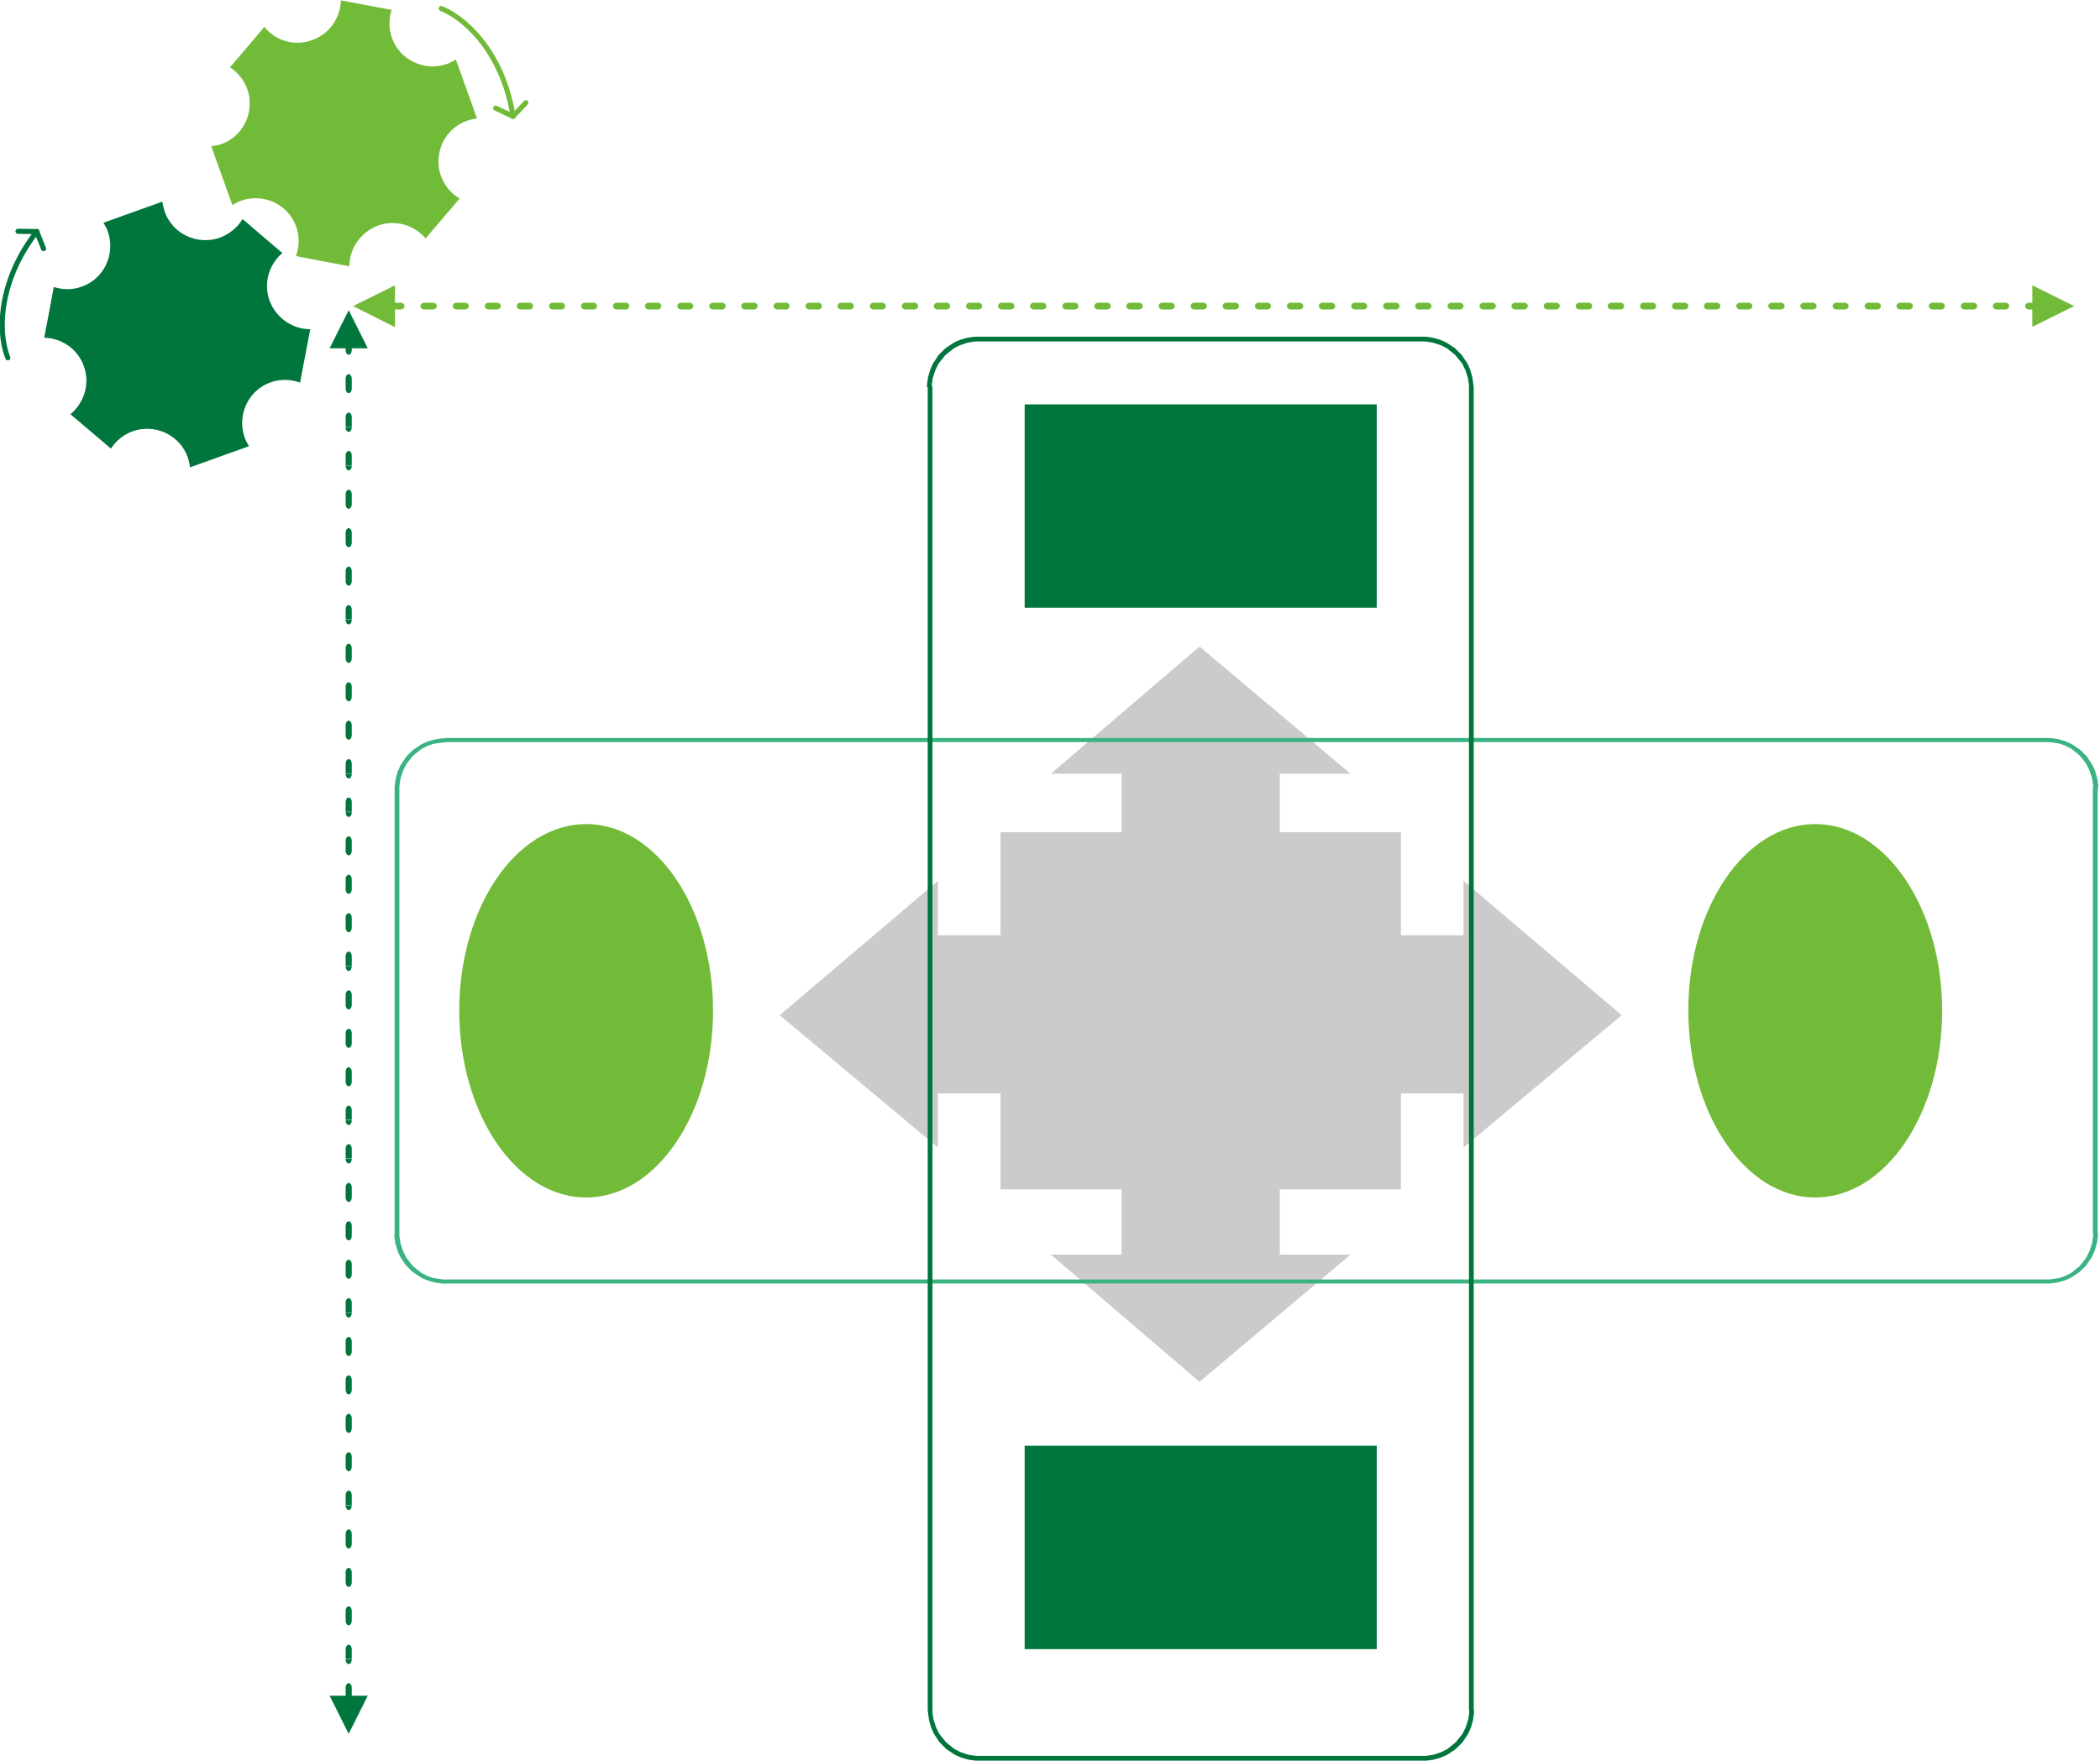 <?xml version="1.0" encoding="utf-8"?>
<!-- Generator: Adobe Illustrator 22.0.0, SVG Export Plug-In . SVG Version: 6.00 Build 0)  -->
<svg version="1.1" id="图层_1" xmlns="http://www.w3.org/2000/svg" xmlns:xlink="http://www.w3.org/1999/xlink" x="0px" y="0px"
	 viewBox="0 0 617.3 517.9" style="enable-background:new 0 0 617.3 517.9;" xml:space="preserve">
<style type="text/css">
	.st0{fill:#00753C;}
	.st1{fill:#CBCBCB;}
	.st2{fill:#39B382;}
	.st3{fill:#72BB38;}
	.st4{fill:none;stroke:#72BB38;stroke-width:1.5;stroke-linecap:round;stroke-linejoin:round;stroke-miterlimit:22.926;}
	.st5{fill:none;stroke:#00753C;stroke-width:1.5;stroke-linecap:round;stroke-linejoin:round;stroke-miterlimit:22.926;}
</style>
<rect x="301.2" y="425.1" class="st0" width="103.5" height="59.8"/>
<rect x="301.2" y="118.9" class="st0" width="103.5" height="59.8"/>
<rect x="265.7" y="275" class="st1" width="35" height="46.5"/>
<rect x="399.8" y="275" class="st1" width="35" height="46.5"/>
<polygon class="st1" points="430.2,337.4 430.2,259 476.7,298.5 "/>
<rect x="294.1" y="244.7" class="st1" width="117.7" height="105"/>
<rect x="329.7" y="220.8" class="st1" width="46.5" height="35"/>
<rect x="329.7" y="338.6" class="st1" width="46.5" height="35"/>
<polygon class="st1" points="308.9,227.5 397,227.5 352.6,190.1 "/>
<polygon class="st1" points="308.9,368.9 397,368.9 352.6,406.3 "/>
<polygon class="st1" points="275.7,337.4 275.7,259 229.2,298.5 "/>
<path class="st2" d="M116,362.6c0-0.3,0.3-0.6,0.7-0.6c0.4,0,0.7,0.3,0.7,0.6H116z M116,362.6h1.4v0.7l0.1,0.7l0.1,0.7l0.1,0.7
	l0.2,0.7l0.2,0.6l0.2,0.6l0.2,0.6l0.3,0.6l0.3,0.6l0.3,0.6l0.4,0.6l0.4,0.5l0.4,0.5l0.4,0.5l0.4,0.5l0.5,0.4l0.5,0.4l0.5,0.4
	l0.5,0.4l0.5,0.4l0.6,0.3l0.6,0.3l0.6,0.3l0.6,0.2l0.6,0.2l0.6,0.2l0.6,0.1l0.7,0.1l0.7,0.1l0.7,0.1h0.7v1.2h-0.8l-0.8-0.1l-0.8-0.1
	l-0.7-0.1l-0.7-0.2l-0.7-0.2l-0.7-0.2l-0.7-0.3l-0.7-0.3l-0.6-0.3l-0.6-0.4l-0.6-0.4l-0.6-0.4l-0.6-0.4l-0.5-0.5l-0.5-0.5l-0.5-0.5
	l-0.5-0.5l-0.4-0.6l-0.4-0.6l-0.4-0.6l-0.4-0.6l-0.3-0.6l-0.3-0.7l-0.3-0.7l-0.2-0.7l-0.2-0.7l-0.2-0.7l-0.1-0.7l-0.1-0.7l-0.1-0.7
	L116,362.6z M130.9,377.4c-0.4,0-0.7-0.3-0.7-0.6c0-0.3,0.3-0.6,0.7-0.6V377.4z M130.9,376.2h470.9v1.2H130.9V376.2z M601.8,377.4
	c-0.4,0-0.7-0.3-0.7-0.6c0-0.3,0.3-0.6,0.7-0.6V377.4z M601.8,377.4v-1.2h0.7l0.7-0.1l0.7-0.1l0.7-0.1l0.6-0.1l0.6-0.2l0.6-0.2
	l0.6-0.2l0.6-0.3l0.6-0.3l0.6-0.3l0.5-0.4l0.5-0.4l0.5-0.4l0.5-0.4l0.5-0.4l0.4-0.5l0.4-0.5l0.4-0.5l0.4-0.5l0.4-0.6l0.3-0.6
	l0.3-0.6l0.3-0.6l0.2-0.6l0.2-0.6l0.2-0.6l0.2-0.7l0.1-0.7l0.1-0.7l0.1-0.7v-0.7h1.4v0.8l-0.1,0.7l-0.1,0.7l-0.1,0.7l-0.2,0.7
	l-0.2,0.7l-0.2,0.7l-0.3,0.7l-0.3,0.7l-0.3,0.6l-0.4,0.6l-0.4,0.6l-0.4,0.6l-0.4,0.6l-0.5,0.5l-0.5,0.5l-0.5,0.5l-0.5,0.5l-0.6,0.4
	l-0.6,0.4l-0.6,0.4l-0.6,0.4l-0.6,0.3l-0.7,0.3l-0.7,0.3l-0.7,0.2l-0.7,0.2l-0.7,0.2l-0.7,0.1l-0.8,0.1l-0.8,0.1H601.8z
	 M616.7,362.6c0,0.3-0.3,0.6-0.7,0.6s-0.7-0.3-0.7-0.6H616.7z M615.2,362.6V231.8h1.4v130.8H615.2z M616.7,231.8
	c0,0.3-0.3,0.6-0.7,0.6s-0.7-0.3-0.7-0.6H616.7z M616.7,231.8h-1.4v-0.7l-0.1-0.7l-0.1-0.7L615,229l-0.2-0.7l-0.2-0.6l-0.2-0.6
	l-0.2-0.6l-0.3-0.6l-0.3-0.6l-0.3-0.6l-0.4-0.6l-0.4-0.5l-0.4-0.5l-0.4-0.5l-0.4-0.5l-0.5-0.4l-0.5-0.4l-0.5-0.4l-0.5-0.4l-0.5-0.4
	l-0.6-0.3l-0.6-0.3l-0.6-0.3l-0.6-0.2l-0.6-0.2l-0.6-0.2l-0.6-0.1l-0.7-0.1l-0.7-0.1l-0.7-0.1h-0.7V217h0.8l0.8,0.1l0.8,0.1l0.7,0.1
	l0.7,0.2l0.7,0.2l0.7,0.2l0.7,0.3l0.7,0.3l0.6,0.3l0.6,0.4l0.6,0.4l0.6,0.4l0.6,0.4l0.5,0.5l0.5,0.5l0.5,0.5l0.5,0.5l0.4,0.6
	l0.4,0.6l0.4,0.6l0.4,0.6l0.3,0.6l0.3,0.7l0.3,0.7l0.2,0.7l0.2,0.7l0.2,0.7l0.1,0.7l0.1,0.7l0.1,0.7L616.7,231.8z M601.8,217.1
	c0.4,0,0.7,0.3,0.7,0.6s-0.3,0.6-0.7,0.6V217.1z M601.8,218.2H130.9V217h470.9V218.2z M130.9,217.1c0.4,0,0.7,0.3,0.7,0.6
	s-0.3,0.6-0.7,0.6V217.1z M130.9,217.1v1.2h-0.7l-0.7,0.1l-0.7,0.1l-0.7,0.1l-0.6,0.1l-0.6,0.2l-0.6,0.2l-0.6,0.2l-0.6,0.3l-0.6,0.3
	l-0.6,0.3l-0.5,0.4l-0.5,0.4l-0.5,0.4l-0.5,0.4l-0.5,0.4l-0.4,0.5l-0.4,0.5l-0.4,0.5l-0.4,0.5l-0.4,0.6l-0.3,0.6l-0.3,0.6l-0.3,0.6
	l-0.2,0.6l-0.2,0.6l-0.2,0.6l-0.2,0.7l-0.1,0.7l-0.1,0.7l-0.1,0.7v0.7H116v-0.8l0.1-0.7l0.1-0.7l0.1-0.7l0.2-0.7l0.2-0.7l0.2-0.7
	l0.3-0.7l0.3-0.7l0.3-0.6l0.4-0.6l0.4-0.6l0.4-0.6l0.4-0.6l0.5-0.5l0.5-0.5l0.5-0.5l0.5-0.5l0.6-0.4l0.6-0.4l0.6-0.4l0.6-0.4
	l0.6-0.3l0.7-0.3l0.7-0.3l0.7-0.2l0.7-0.2l0.7-0.2l0.7-0.1l0.8-0.1l0.8-0.1L130.9,217.1z M116,231.8c0-0.3,0.3-0.6,0.7-0.6
	c0.4,0,0.7,0.3,0.7,0.6H116z M117.4,231.8v130.8H116V231.8H117.4z"/>
<path class="st3" d="M172.3,242.3c20.6,0,37.3,24.6,37.3,54.9c0,30.3-16.7,54.9-37.3,54.9S135,327.5,135,297.2
	C135,266.9,151.7,242.3,172.3,242.3"/>
<path class="st3" d="M533.6,242.3c20.6,0,37.3,24.6,37.3,54.9c0,30.3-16.7,54.9-37.3,54.9s-37.3-24.6-37.3-54.9
	C496.2,266.9,513,242.3,533.6,242.3"/>
<path class="st3" d="M77.7,7.9l-5.5,6.5l-4.6,5.4c2.3,1.5,4.1,3.7,5.1,6.4c2.3,6.6-1.1,13.9-7.7,16.2c-1,0.3-2,0.5-2.9,0.6l3.2,8.9
	l3,8.4c0.8-0.5,1.7-1,2.6-1.3c6.6-2.3,13.9,1.1,16.2,7.7c1,2.9,0.9,5.9-0.1,8.6l7.3,1.4l8.4,1.6c0-5.2,3.3-10.1,8.5-12
	c5.1-1.8,10.6-0.1,13.9,3.8l5.2-6.1l4.8-5.6c-2.5-1.5-4.4-3.8-5.5-6.7c-2.3-6.6,1.1-13.9,7.7-16.2c0.9-0.3,1.9-0.5,2.9-0.7l-3-8.4
	l-3.2-8.9c-0.8,0.5-1.7,1-2.6,1.3c-6.6,2.3-13.9-1.1-16.2-7.7c-1-2.7-0.9-5.6-0.1-8.2l-7-1.3l-7.9-1.5c-0.1,5.1-3.3,9.9-8.5,11.7
	C86.6,13.7,81,12,77.7,7.9"/>
<path class="st0" d="M20.7,121.8l6.5,5.5l5.4,4.6c1.5-2.3,3.7-4.1,6.4-5.1c6.6-2.3,13.9,1.1,16.2,7.7c0.3,0.9,0.5,1.9,0.7,2.9
	l8.9-3.2l8.4-3c-0.5-0.8-1-1.7-1.3-2.6c-2.3-6.6,1.1-13.9,7.7-16.2c2.9-1,5.9-0.9,8.6,0.1l1.4-7.3l1.6-8.4c-5.2,0-10.1-3.3-12-8.5
	c-1.8-5.1-0.1-10.6,3.8-13.9l-6.1-5.2l-5.6-4.8c-1.5,2.5-3.8,4.4-6.7,5.5c-6.6,2.3-13.9-1.1-16.2-7.7c-0.3-0.9-0.5-1.9-0.7-2.9
	l-8.4,3l-8.9,3.2c0.5,0.8,1,1.7,1.3,2.6C34,74.7,30.6,82,24,84.3c-2.7,1-5.6,0.9-8.2,0.1l-1.3,7L13,99.3c5.1,0.1,9.9,3.3,11.7,8.5
	C26.5,112.9,24.7,118.5,20.7,121.8"/>
<path class="st4" d="M129.7,2.5c8.7,3.6,18.5,14.8,21.1,31.7"/>
<line class="st4" x1="145.7" y1="31.8" x2="150.8" y2="34.2"/>
<line class="st4" x1="154.6" y1="30.2" x2="150.8" y2="34.2"/>
<path class="st5" d="M2.3,105.2c-3.4-8.7-2-23.6,8.5-37.1"/>
<line class="st5" x1="12.8" y1="73.1" x2="10.8" y2="68.1"/>
<line class="st5" x1="5.3" y1="68" x2="10.8" y2="68.1"/>
<path class="st3" d="M598.1,89c0.7,0,1.2,0.4,1.2,1s-0.5,1-1.2,1V89z M609.7,90l-12.3,6.1V83.9L609.7,90z M598.1,91h-1.6v-2h1.6V91z
	 M596.5,91c-0.7,0-1.2-0.4-1.2-1s0.5-1,1.2-1V91z M589.4,89c0.7,0,1.2,0.4,1.2,1s-0.5,1-1.2,1V89z M589.4,89v2H587v-2H589.4z
	 M587,91c-0.7,0-1.2-0.4-1.2-1s0.5-1,1.2-1V91z M580,89c0.7,0,1.2,0.4,1.2,1s-0.5,1-1.2,1V89z M580,89v2h-2.4v-2H580z M577.6,91
	c-0.7,0-1.2-0.4-1.2-1s0.5-1,1.2-1V91z M570.5,89c0.7,0,1.2,0.4,1.2,1s-0.5,1-1.2,1V89z M570.5,89v2h-2.4v-2H570.5z M568.2,91
	c-0.7,0-1.2-0.4-1.2-1s0.5-1,1.2-1V91z M561.1,89c0.7,0,1.2,0.4,1.2,1s-0.5,1-1.2,1V89z M561.1,89v2h-2.4v-2H561.1z M558.7,91
	c-0.7,0-1.2-0.4-1.2-1s0.5-1,1.2-1V91z M551.7,89c0.7,0,1.2,0.4,1.2,1s-0.5,1-1.2,1V89z M551.7,89v2h-2.4v-2H551.7z M549.3,91
	c-0.7,0-1.2-0.4-1.2-1s0.5-1,1.2-1V91z M542.2,89c0.7,0,1.2,0.4,1.2,1s-0.5,1-1.2,1V89z M542.2,89v2h-2.4v-2H542.2z M539.9,91
	c-0.7,0-1.2-0.4-1.2-1s0.5-1,1.2-1V91z M532.8,89c0.7,0,1.2,0.4,1.2,1s-0.5,1-1.2,1V89z M532.8,89v2h-2.4v-2H532.8z M530.4,91
	c-0.7,0-1.2-0.4-1.2-1s0.5-1,1.2-1V91z M523.4,89c0.7,0,1.2,0.4,1.2,1s-0.5,1-1.2,1V89z M523.4,89v2H521v-2H523.4z M521,91
	c-0.7,0-1.2-0.4-1.2-1s0.5-1,1.2-1V91z M513.9,89c0.7,0,1.2,0.4,1.2,1s-0.5,1-1.2,1V89z M513.9,89v2h-2.4v-2H513.9z M511.6,91
	c-0.7,0-1.2-0.4-1.2-1s0.5-1,1.2-1V91z M504.5,89c0.7,0,1.2,0.4,1.2,1s-0.5,1-1.2,1V89z M504.5,89v2h-2.4v-2H504.5z M502.1,91
	c-0.7,0-1.2-0.4-1.2-1s0.5-1,1.2-1V91z M495.1,89c0.7,0,1.2,0.4,1.2,1s-0.5,1-1.2,1V89z M495.1,89v2h-2.4v-2H495.1z M492.7,91
	c-0.7,0-1.2-0.4-1.2-1s0.5-1,1.2-1V91z M485.6,89c0.7,0,1.2,0.4,1.2,1s-0.5,1-1.2,1V89z M485.6,89v2h-2.4v-2H485.6z M483.3,91
	c-0.7,0-1.2-0.4-1.2-1s0.5-1,1.2-1V91z M476.2,89c0.7,0,1.2,0.4,1.2,1s-0.5,1-1.2,1V89z M476.2,89v2h-2.4v-2H476.2z M473.8,91
	c-0.7,0-1.2-0.4-1.2-1s0.5-1,1.2-1V91z M466.8,89c0.7,0,1.2,0.4,1.2,1s-0.5,1-1.2,1V89z M466.8,89v2h-2.4v-2H466.8z M464.4,91
	c-0.7,0-1.2-0.4-1.2-1s0.5-1,1.2-1V91z M457.3,89c0.7,0,1.2,0.4,1.2,1s-0.5,1-1.2,1V89z M457.3,89v2H455v-2H457.3z M455,91
	c-0.7,0-1.2-0.4-1.2-1s0.5-1,1.2-1V91z M447.9,89c0.7,0,1.2,0.4,1.2,1s-0.5,1-1.2,1V89z M447.9,89v2h-2.4v-2H447.9z M445.5,91
	c-0.7,0-1.2-0.4-1.2-1s0.5-1,1.2-1V91z M438.5,89c0.7,0,1.2,0.4,1.2,1s-0.5,1-1.2,1V89z M438.5,89v2h-2.4v-2H438.5z M436.1,91
	c-0.7,0-1.2-0.4-1.2-1s0.5-1,1.2-1V91z M429,89c0.7,0,1.2,0.4,1.2,1s-0.5,1-1.2,1V89z M429,89v2h-2.4v-2H429z M426.7,91
	c-0.7,0-1.2-0.4-1.2-1s0.5-1,1.2-1V91z M419.6,89c0.7,0,1.2,0.4,1.2,1s-0.5,1-1.2,1V89z M419.6,89v2h-2.4v-2H419.6z M417.2,91
	c-0.7,0-1.2-0.4-1.2-1s0.5-1,1.2-1V91z M410.2,89c0.7,0,1.2,0.4,1.2,1s-0.5,1-1.2,1V89z M410.2,89v2h-2.4v-2H410.2z M407.8,91
	c-0.7,0-1.2-0.4-1.2-1s0.5-1,1.2-1V91z M400.7,89c0.7,0,1.2,0.4,1.2,1s-0.5,1-1.2,1V89z M400.7,89v2h-2.4v-2H400.7z M398.4,91
	c-0.7,0-1.2-0.4-1.2-1s0.5-1,1.2-1V91z M391.3,89c0.7,0,1.2,0.4,1.2,1s-0.5,1-1.2,1V89z M391.3,89v2h-2.4v-2H391.3z M388.9,91
	c-0.7,0-1.2-0.4-1.2-1s0.5-1,1.2-1V91z M381.9,89c0.7,0,1.2,0.4,1.2,1s-0.5,1-1.2,1V89z M381.9,89v2h-2.4v-2H381.9z M379.5,91
	c-0.7,0-1.2-0.4-1.2-1s0.5-1,1.2-1V91z M372.4,89c0.7,0,1.2,0.4,1.2,1s-0.5,1-1.2,1V89z M372.4,89v2H370v-2H372.4z M370.1,91
	c-0.7,0-1.2-0.4-1.2-1s0.5-1,1.2-1V91z M363,89c0.7,0,1.2,0.4,1.2,1s-0.5,1-1.2,1V89z M363,89v2h-2.4v-2H363z M360.6,91
	c-0.7,0-1.2-0.4-1.2-1s0.5-1,1.2-1V91z M353.6,89c0.7,0,1.2,0.4,1.2,1s-0.5,1-1.2,1V89z M353.6,89v2h-2.4v-2H353.6z M351.2,91
	c-0.7,0-1.2-0.4-1.2-1s0.5-1,1.2-1V91z M344.1,89c0.7,0,1.2,0.4,1.2,1s-0.5,1-1.2,1V89z M344.1,89v2h-2.4v-2H344.1z M341.8,91
	c-0.7,0-1.2-0.4-1.2-1s0.5-1,1.2-1V91z M334.7,89c0.7,0,1.2,0.4,1.2,1s-0.5,1-1.2,1V89z M334.7,89v2h-2.4v-2H334.7z M332.3,91
	c-0.7,0-1.2-0.4-1.2-1s0.5-1,1.2-1V91z M325.3,89c0.7,0,1.2,0.4,1.2,1s-0.5,1-1.2,1V89z M325.3,89v2h-2.4v-2H325.3z M322.9,91
	c-0.7,0-1.2-0.4-1.2-1s0.5-1,1.2-1V91z M315.8,89c0.7,0,1.2,0.4,1.2,1s-0.5,1-1.2,1V89z M315.8,89v2h-2.4v-2H315.8z M313.5,91
	c-0.7,0-1.2-0.4-1.2-1s0.5-1,1.2-1V91z M306.4,89c0.7,0,1.2,0.4,1.2,1s-0.5,1-1.2,1V89z M306.4,89v2H304v-2H306.4z M304,91
	c-0.7,0-1.2-0.4-1.2-1s0.5-1,1.2-1V91z M297,89c0.7,0,1.2,0.4,1.2,1s-0.5,1-1.2,1V89z M297,89v2h-2.4v-2H297z M294.6,91
	c-0.7,0-1.2-0.4-1.2-1s0.5-1,1.2-1V91z M287.5,89c0.7,0,1.2,0.4,1.2,1s-0.5,1-1.2,1V89z M287.5,89v2h-2.4v-2H287.5z M285.2,91
	c-0.7,0-1.2-0.4-1.2-1s0.5-1,1.2-1V91z M278.1,89c0.7,0,1.2,0.4,1.2,1s-0.5,1-1.2,1V89z M278.1,89v2h-2.4v-2H278.1z M275.7,91
	c-0.7,0-1.2-0.4-1.2-1s0.5-1,1.2-1V91z M268.7,89c0.7,0,1.2,0.4,1.2,1s-0.5,1-1.2,1V89z M268.7,89v2h-2.4v-2H268.7z M266.3,91
	c-0.7,0-1.2-0.4-1.2-1s0.5-1,1.2-1V91z M259.2,89c0.7,0,1.2,0.4,1.2,1s-0.5,1-1.2,1V89z M259.2,89v2h-2.4v-2H259.2z M256.9,91
	c-0.7,0-1.2-0.4-1.2-1s0.5-1,1.2-1V91z M249.8,89c0.7,0,1.2,0.4,1.2,1s-0.5,1-1.2,1V89z M249.8,89v2h-2.4v-2H249.8z M247.4,91
	c-0.7,0-1.2-0.4-1.2-1s0.5-1,1.2-1V91z M240.4,89c0.7,0,1.2,0.4,1.2,1s-0.5,1-1.2,1V89z M240.4,89v2H238v-2H240.4z M238,91
	c-0.7,0-1.2-0.4-1.2-1s0.5-1,1.2-1V91z M230.9,89c0.7,0,1.2,0.4,1.2,1s-0.5,1-1.2,1V89z M230.9,89v2h-2.4v-2H230.9z M228.6,91
	c-0.7,0-1.2-0.4-1.2-1s0.5-1,1.2-1V91z M221.5,89c0.7,0,1.2,0.4,1.2,1s-0.5,1-1.2,1V89z M221.5,89v2h-2.4v-2H221.5z M219.1,91
	c-0.7,0-1.2-0.4-1.2-1s0.5-1,1.2-1V91z M212.1,89c0.7,0,1.2,0.4,1.2,1s-0.5,1-1.2,1V89z M212.1,89v2h-2.4v-2H212.1z M209.7,91
	c-0.7,0-1.2-0.4-1.2-1s0.5-1,1.2-1V91z M202.6,89c0.7,0,1.2,0.4,1.2,1s-0.5,1-1.2,1V89z M202.6,89v2h-2.4v-2H202.6z M200.3,91
	c-0.7,0-1.2-0.4-1.2-1s0.5-1,1.2-1V91z M193.2,89c0.7,0,1.2,0.4,1.2,1s-0.5,1-1.2,1V89z M193.2,89v2h-2.4v-2H193.2z M190.8,91
	c-0.7,0-1.2-0.4-1.2-1s0.5-1,1.2-1V91z M183.8,89c0.7,0,1.2,0.4,1.2,1s-0.5,1-1.2,1V89z M183.8,89v2h-2.4v-2H183.8z M181.4,91
	c-0.7,0-1.2-0.4-1.2-1s0.5-1,1.2-1V91z M174.3,89c0.7,0,1.2,0.4,1.2,1s-0.5,1-1.2,1V89z M174.3,89v2H172v-2H174.3z M172,91
	c-0.7,0-1.2-0.4-1.2-1s0.5-1,1.2-1V91z M164.9,89c0.7,0,1.2,0.4,1.2,1s-0.5,1-1.2,1V89z M164.9,89v2h-2.4v-2H164.9z M162.6,91
	c-0.7,0-1.2-0.4-1.2-1s0.5-1,1.2-1V91z M155.5,89c0.7,0,1.2,0.4,1.2,1s-0.5,1-1.2,1V89z M155.5,89v2h-2.4v-2H155.5z M153.1,91
	c-0.7,0-1.2-0.4-1.2-1s0.5-1,1.2-1V91z M146,89c0.7,0,1.2,0.4,1.2,1s-0.5,1-1.2,1V89z M146,89v2h-2.4v-2H146z M143.7,91
	c-0.7,0-1.2-0.4-1.2-1s0.5-1,1.2-1V91z M136.6,89c0.7,0,1.2,0.4,1.2,1s-0.5,1-1.2,1V89z M136.6,89v2h-2.4v-2H136.6z M134.3,91
	c-0.7,0-1.2-0.4-1.2-1s0.5-1,1.2-1V91z M127.2,89c0.7,0,1.2,0.4,1.2,1s-0.5,1-1.2,1V89z M127.2,89v2h-2.4v-2H127.2z M124.8,91
	c-0.7,0-1.2-0.4-1.2-1s0.5-1,1.2-1V91z M117.7,89c0.7,0,1.2,0.4,1.2,1s-0.5,1-1.2,1V89z M117.7,89v2h-2.4v-2H117.7z M115.4,91
	c-0.7,0-1.2-0.4-1.2-1s0.5-1,1.2-1V91z M103.8,90l12.3-6.1v12.3L103.8,90z"/>
<path class="st0" d="M101.6,101.9c0-0.8,0.4-1.4,0.9-1.4s0.9,0.6,0.9,1.4H101.6z M102.5,91.2l5.6,11.2H96.9L102.5,91.2z
	 M103.4,101.9v1h-1.8v-1H103.4z M103.4,102.9c0,0.8-0.4,1.4-0.9,1.4s-0.9-0.6-0.9-1.4H103.4z M101.6,111.4c0-0.8,0.4-1.4,0.9-1.4
	s0.9,0.6,0.9,1.4H101.6z M101.6,111.4h1.8v2.8h-1.8V111.4z M103.4,114.2c0,0.8-0.4,1.4-0.9,1.4s-0.9-0.6-0.9-1.4H103.4z
	 M101.6,122.7c0-0.8,0.4-1.4,0.9-1.4s0.9,0.6,0.9,1.4H101.6z M101.6,122.7h1.8v2.8h-1.8V122.7z M103.4,125.6c0,0.8-0.4,1.4-0.9,1.4
	s-0.9-0.6-0.9-1.4H103.4z M101.6,134c0-0.8,0.4-1.4,0.9-1.4s0.9,0.6,0.9,1.4H101.6z M101.6,134h1.8v2.8h-1.8V134z M103.4,136.9
	c0,0.8-0.4,1.4-0.9,1.4s-0.9-0.6-0.9-1.4H103.4z M101.6,145.4c0-0.8,0.4-1.4,0.9-1.4s0.9,0.6,0.9,1.4H101.6z M101.6,145.4h1.8v2.8
	h-1.8V145.4z M103.4,148.2c0,0.8-0.4,1.4-0.9,1.4s-0.9-0.6-0.9-1.4H103.4z M101.6,156.7c0-0.8,0.4-1.4,0.9-1.4s0.9,0.6,0.9,1.4
	H101.6z M101.6,156.7h1.8v2.8h-1.8V156.7z M103.4,159.5c0,0.8-0.4,1.4-0.9,1.4s-0.9-0.6-0.9-1.4H103.4z M101.6,168
	c0-0.8,0.4-1.4,0.9-1.4s0.9,0.6,0.9,1.4H101.6z M101.6,168h1.8v2.8h-1.8V168z M103.4,170.8c0,0.8-0.4,1.4-0.9,1.4s-0.9-0.6-0.9-1.4
	H103.4z M101.6,179.3c0-0.8,0.4-1.4,0.9-1.4s0.9,0.6,0.9,1.4H101.6z M101.6,179.3h1.8v2.8h-1.8V179.3z M103.4,182.2
	c0,0.8-0.4,1.4-0.9,1.4s-0.9-0.6-0.9-1.4H103.4z M101.6,190.7c0-0.8,0.4-1.4,0.9-1.4s0.9,0.6,0.9,1.4H101.6z M101.6,190.7h1.8v2.8
	h-1.8V190.7z M103.4,193.5c0,0.8-0.4,1.4-0.9,1.4s-0.9-0.6-0.9-1.4H103.4z M101.6,202c0-0.8,0.4-1.4,0.9-1.4s0.9,0.6,0.9,1.4H101.6z
	 M101.6,202h1.8v2.8h-1.8V202z M103.4,204.8c0,0.8-0.4,1.4-0.9,1.4s-0.9-0.6-0.9-1.4H103.4z M101.6,213.3c0-0.8,0.4-1.4,0.9-1.4
	s0.9,0.6,0.9,1.4H101.6z M101.6,213.3h1.8v2.8h-1.8V213.3z M103.4,216.1c0,0.8-0.4,1.4-0.9,1.4s-0.9-0.6-0.9-1.4H103.4z
	 M101.6,224.6c0-0.8,0.4-1.4,0.9-1.4s0.9,0.6,0.9,1.4H101.6z M101.6,224.6h1.8v2.8h-1.8V224.6z M103.4,227.5c0,0.8-0.4,1.4-0.9,1.4
	s-0.9-0.6-0.9-1.4H103.4z M101.6,235.9c0-0.8,0.4-1.4,0.9-1.4s0.9,0.6,0.9,1.4H101.6z M101.6,235.9h1.8v2.8h-1.8V235.9z
	 M103.4,238.8c0,0.8-0.4,1.4-0.9,1.4s-0.9-0.6-0.9-1.4H103.4z M101.6,247.3c0-0.8,0.4-1.4,0.9-1.4s0.9,0.6,0.9,1.4H101.6z
	 M101.6,247.3h1.8v2.8h-1.8V247.3z M103.4,250.1c0,0.8-0.4,1.4-0.9,1.4s-0.9-0.6-0.9-1.4H103.4z M101.6,258.6c0-0.8,0.4-1.4,0.9-1.4
	s0.9,0.6,0.9,1.4H101.6z M101.6,258.6h1.8v2.8h-1.8V258.6z M103.4,261.4c0,0.8-0.4,1.4-0.9,1.4s-0.9-0.6-0.9-1.4H103.4z
	 M101.6,269.9c0-0.8,0.4-1.4,0.9-1.4s0.9,0.6,0.9,1.4H101.6z M101.6,269.9h1.8v2.8h-1.8V269.9z M103.4,272.7c0,0.8-0.4,1.4-0.9,1.4
	s-0.9-0.6-0.9-1.4H103.4z M101.6,281.2c0-0.8,0.4-1.4,0.9-1.4s0.9,0.6,0.9,1.4H101.6z M101.6,281.2h1.8v2.8h-1.8V281.2z
	 M103.4,284.1c0,0.8-0.4,1.4-0.9,1.4s-0.9-0.6-0.9-1.4H103.4z M101.6,292.6c0-0.8,0.4-1.4,0.9-1.4s0.9,0.6,0.9,1.4H101.6z
	 M101.6,292.6h1.8v2.8h-1.8V292.6z M103.4,295.4c0,0.8-0.4,1.4-0.9,1.4s-0.9-0.6-0.9-1.4H103.4z M101.6,303.9c0-0.8,0.4-1.4,0.9-1.4
	s0.9,0.6,0.9,1.4H101.6z M101.6,303.9h1.8v2.8h-1.8V303.9z M103.4,306.7c0,0.8-0.4,1.4-0.9,1.4s-0.9-0.6-0.9-1.4H103.4z
	 M101.6,315.2c0-0.8,0.4-1.4,0.9-1.4s0.9,0.6,0.9,1.4H101.6z M101.6,315.2h1.8v2.8h-1.8V315.2z M103.4,318c0,0.8-0.4,1.4-0.9,1.4
	s-0.9-0.6-0.9-1.4H103.4z M101.6,326.5c0-0.8,0.4-1.4,0.9-1.4s0.9,0.6,0.9,1.4H101.6z M101.6,326.5h1.8v2.8h-1.8V326.5z
	 M103.4,329.4c0,0.8-0.4,1.4-0.9,1.4s-0.9-0.6-0.9-1.4H103.4z M101.6,337.8c0-0.8,0.4-1.4,0.9-1.4s0.9,0.6,0.9,1.4H101.6z
	 M101.6,337.8h1.8v2.8h-1.8V337.8z M103.4,340.7c0,0.8-0.4,1.4-0.9,1.4s-0.9-0.6-0.9-1.4H103.4z M101.6,349.2c0-0.8,0.4-1.4,0.9-1.4
	s0.9,0.6,0.9,1.4H101.6z M101.6,349.2h1.8v2.8h-1.8V349.2z M103.4,352c0,0.8-0.4,1.4-0.9,1.4s-0.9-0.6-0.9-1.4H103.4z M101.6,360.5
	c0-0.8,0.4-1.4,0.9-1.4s0.9,0.6,0.9,1.4H101.6z M101.6,360.5h1.8v2.8h-1.8V360.5z M103.4,363.3c0,0.8-0.4,1.4-0.9,1.4
	s-0.9-0.6-0.9-1.4H103.4z M101.6,371.8c0-0.8,0.4-1.4,0.9-1.4s0.9,0.6,0.9,1.4H101.6z M101.6,371.8h1.8v2.8h-1.8V371.8z
	 M103.4,374.6c0,0.8-0.4,1.4-0.9,1.4s-0.9-0.6-0.9-1.4H103.4z M101.6,383.1c0-0.8,0.4-1.4,0.9-1.4s0.9,0.6,0.9,1.4H101.6z
	 M101.6,383.1h1.8v2.8h-1.8V383.1z M103.4,386c0,0.8-0.4,1.4-0.9,1.4s-0.9-0.6-0.9-1.4H103.4z M101.6,394.5c0-0.8,0.4-1.4,0.9-1.4
	s0.9,0.6,0.9,1.4H101.6z M101.6,394.5h1.8v2.8h-1.8V394.5z M103.4,397.3c0,0.8-0.4,1.4-0.9,1.4s-0.9-0.6-0.9-1.4H103.4z
	 M101.6,405.8c0-0.8,0.4-1.4,0.9-1.4s0.9,0.6,0.9,1.4H101.6z M101.6,405.8h1.8v2.8h-1.8V405.8z M103.4,408.6c0,0.8-0.4,1.4-0.9,1.4
	s-0.9-0.6-0.9-1.4H103.4z M101.6,417.1c0-0.8,0.4-1.4,0.9-1.4s0.9,0.6,0.9,1.4H101.6z M101.6,417.1h1.8v2.8h-1.8V417.1z
	 M103.4,419.9c0,0.8-0.4,1.4-0.9,1.4s-0.9-0.6-0.9-1.4H103.4z M101.6,428.4c0-0.8,0.4-1.4,0.9-1.4s0.9,0.6,0.9,1.4H101.6z
	 M101.6,428.4h1.8v2.8h-1.8V428.4z M103.4,431.2c0,0.8-0.4,1.4-0.9,1.4s-0.9-0.6-0.9-1.4H103.4z M101.6,439.7c0-0.8,0.4-1.4,0.9-1.4
	s0.9,0.6,0.9,1.4H101.6z M101.6,439.7h1.8v2.8h-1.8V439.7z M103.4,442.6c0,0.8-0.4,1.4-0.9,1.4s-0.9-0.6-0.9-1.4H103.4z
	 M101.6,451.1c0-0.8,0.4-1.4,0.9-1.4s0.9,0.6,0.9,1.4H101.6z M101.6,451.1h1.8v2.8h-1.8V451.1z M103.4,453.9c0,0.8-0.4,1.4-0.9,1.4
	s-0.9-0.6-0.9-1.4H103.4z M101.6,462.4c0-0.8,0.4-1.4,0.9-1.4s0.9,0.6,0.9,1.4H101.6z M101.6,462.4h1.8v2.8h-1.8V462.4z
	 M103.4,465.2c0,0.8-0.4,1.4-0.9,1.4s-0.9-0.6-0.9-1.4H103.4z M101.6,473.7c0-0.8,0.4-1.4,0.9-1.4s0.9,0.6,0.9,1.4H101.6z
	 M101.6,473.7h1.8v2.8h-1.8V473.7z M103.4,476.5c0,0.8-0.4,1.4-0.9,1.4s-0.9-0.6-0.9-1.4H103.4z M101.6,485c0-0.8,0.4-1.4,0.9-1.4
	s0.9,0.6,0.9,1.4H101.6z M101.6,485h1.8v2.8h-1.8V485z M103.4,487.9c0,0.8-0.4,1.4-0.9,1.4s-0.9-0.6-0.9-1.4H103.4z M101.6,496.3
	c0-0.8,0.4-1.4,0.9-1.4s0.9,0.6,0.9,1.4H101.6z M101.6,496.3h1.8v2.8h-1.8V496.3z M103.4,499.2c0,0.8-0.4,1.4-0.9,1.4
	s-0.9-0.6-0.9-1.4H103.4z M102.5,509.8l-5.6-11.2h11.2L102.5,509.8z"/>
<path class="st0" d="M287.5,99c0.4,0,0.7,0.3,0.7,0.7c0,0.4-0.3,0.7-0.7,0.7V99z M287.5,99v1.4h-0.7l-0.7,0.1l-0.7,0.1l-0.7,0.1
	l-0.7,0.2l-0.6,0.2l-0.6,0.2l-0.6,0.2l-0.6,0.3l-0.6,0.3l-0.6,0.3l-0.5,0.4l-0.5,0.4l-0.5,0.4l-0.5,0.4l-0.5,0.4l-0.4,0.5l-0.4,0.5
	l-0.4,0.5l-0.4,0.5l-0.4,0.5l-0.3,0.6l-0.3,0.6l-0.3,0.6l-0.2,0.6l-0.2,0.6l-0.2,0.6l-0.2,0.6l-0.1,0.7l-0.1,0.7l-0.1,0.7v0.7h-1.4
	v-0.8l0.1-0.8l0.1-0.7l0.1-0.7l0.2-0.7l0.2-0.7l0.2-0.7l0.3-0.7l0.3-0.7l0.3-0.6l0.4-0.6l0.4-0.6l0.4-0.6l0.4-0.6l0.5-0.5l0.5-0.5
	l0.5-0.5l0.5-0.5l0.6-0.4l0.6-0.4l0.6-0.4l0.6-0.4l0.6-0.3l0.7-0.3l0.7-0.3l0.7-0.2l0.7-0.2l0.7-0.2l0.7-0.1l0.7-0.1l0.8-0.1H287.5z
	 M272.7,113.9c0-0.4,0.3-0.7,0.7-0.7c0.4,0,0.7,0.3,0.7,0.7H272.7z M274.1,113.9v389h-1.4v-389C272.7,113.9,274.1,113.9,274.1,113.9
	z M272.7,502.8c0-0.4,0.3-0.7,0.7-0.7c0.4,0,0.7,0.3,0.7,0.7H272.7z M272.7,502.8h1.4v0.7l0.1,0.7l0.1,0.7l0.1,0.7l0.2,0.6l0.2,0.6
	l0.2,0.6l0.2,0.6l0.3,0.6l0.3,0.6l0.3,0.6l0.4,0.5l0.4,0.5l0.4,0.5l0.4,0.5l0.4,0.5l0.5,0.4l0.5,0.4l0.5,0.4l0.5,0.4l0.5,0.4
	l0.6,0.3l0.6,0.3l0.6,0.3l0.6,0.2l0.6,0.2l0.6,0.2l0.7,0.2l0.7,0.1l0.7,0.1l0.7,0.1h0.7v1.4h-0.8l-0.8-0.1l-0.7-0.1l-0.7-0.1
	l-0.7-0.2l-0.7-0.2l-0.7-0.2l-0.7-0.3l-0.7-0.3l-0.6-0.3l-0.6-0.4l-0.6-0.4l-0.6-0.4l-0.6-0.4l-0.5-0.5l-0.5-0.5l-0.5-0.5l-0.5-0.5
	l-0.4-0.6l-0.4-0.6l-0.4-0.6l-0.4-0.6l-0.3-0.6l-0.3-0.7l-0.3-0.7l-0.2-0.7l-0.2-0.7l-0.2-0.7l-0.1-0.7l-0.1-0.7l-0.1-0.8
	L272.7,502.8z M287.5,517.7c-0.4,0-0.7-0.3-0.7-0.7s0.3-0.7,0.7-0.7V517.7z M287.5,516.3h130.8v1.4H287.5V516.3z M418.3,517.7
	c-0.4,0-0.7-0.3-0.7-0.7s0.3-0.7,0.7-0.7V517.7z M418.3,517.7v-1.4h0.7l0.7-0.1l0.7-0.1l0.7-0.1l0.7-0.2l0.6-0.2l0.6-0.2l0.6-0.2
	l0.6-0.3l0.6-0.3l0.6-0.3l0.5-0.4l0.5-0.4l0.5-0.4l0.5-0.4l0.5-0.4l0.4-0.5l0.4-0.5l0.4-0.5l0.4-0.5l0.4-0.5l0.3-0.6l0.3-0.6
	l0.3-0.6l0.2-0.6l0.2-0.6l0.2-0.6l0.2-0.6l0.1-0.7l0.1-0.7l0.1-0.7v-0.7h1.4v0.8l-0.1,0.8l-0.1,0.7l-0.1,0.7l-0.2,0.7l-0.2,0.7
	l-0.2,0.7l-0.3,0.7l-0.3,0.7l-0.3,0.6l-0.4,0.6l-0.4,0.6l-0.4,0.6l-0.4,0.6l-0.5,0.5l-0.5,0.5l-0.5,0.5l-0.5,0.5l-0.6,0.4l-0.6,0.4
	l-0.6,0.4l-0.6,0.4l-0.6,0.3l-0.7,0.3l-0.7,0.3l-0.7,0.2l-0.7,0.2l-0.7,0.2l-0.7,0.1l-0.7,0.1l-0.8,0.1L418.3,517.7z M433.2,502.8
	c0,0.4-0.3,0.7-0.7,0.7s-0.7-0.3-0.7-0.7H433.2z M431.8,502.8v-389h1.4v389H431.8z M433.2,113.9c0,0.4-0.3,0.7-0.7,0.7
	s-0.7-0.3-0.7-0.7H433.2z M433.2,113.9h-1.4v-0.7l-0.1-0.7l-0.1-0.7l-0.1-0.7l-0.2-0.6l-0.2-0.6l-0.2-0.6l-0.2-0.6l-0.3-0.6
	l-0.3-0.6l-0.3-0.6l-0.4-0.5l-0.4-0.5l-0.4-0.5l-0.4-0.5l-0.4-0.5l-0.5-0.4l-0.5-0.4l-0.5-0.4l-0.5-0.4l-0.5-0.4l-0.6-0.3l-0.6-0.3
	l-0.6-0.3l-0.6-0.2l-0.6-0.2l-0.6-0.2l-0.7-0.2l-0.7-0.1l-0.7-0.1l-0.7-0.1h-0.7V99h0.8l0.8,0.1l0.7,0.1l0.7,0.1l0.7,0.2l0.7,0.2
	l0.7,0.2l0.7,0.3l0.7,0.3l0.6,0.3l0.6,0.4l0.6,0.4l0.6,0.4l0.6,0.4l0.5,0.5l0.5,0.5l0.5,0.5l0.5,0.5l0.4,0.6l0.4,0.6l0.4,0.6
	l0.4,0.6l0.3,0.6l0.3,0.7l0.3,0.7l0.2,0.7l0.2,0.7l0.2,0.7l0.1,0.7l0.1,0.7l0.1,0.8L433.2,113.9z M418.3,99c0.4,0,0.7,0.3,0.7,0.7
	c0,0.4-0.3,0.7-0.7,0.7V99z M418.3,100.4H287.5V99h130.8V100.4z"/>
</svg>
